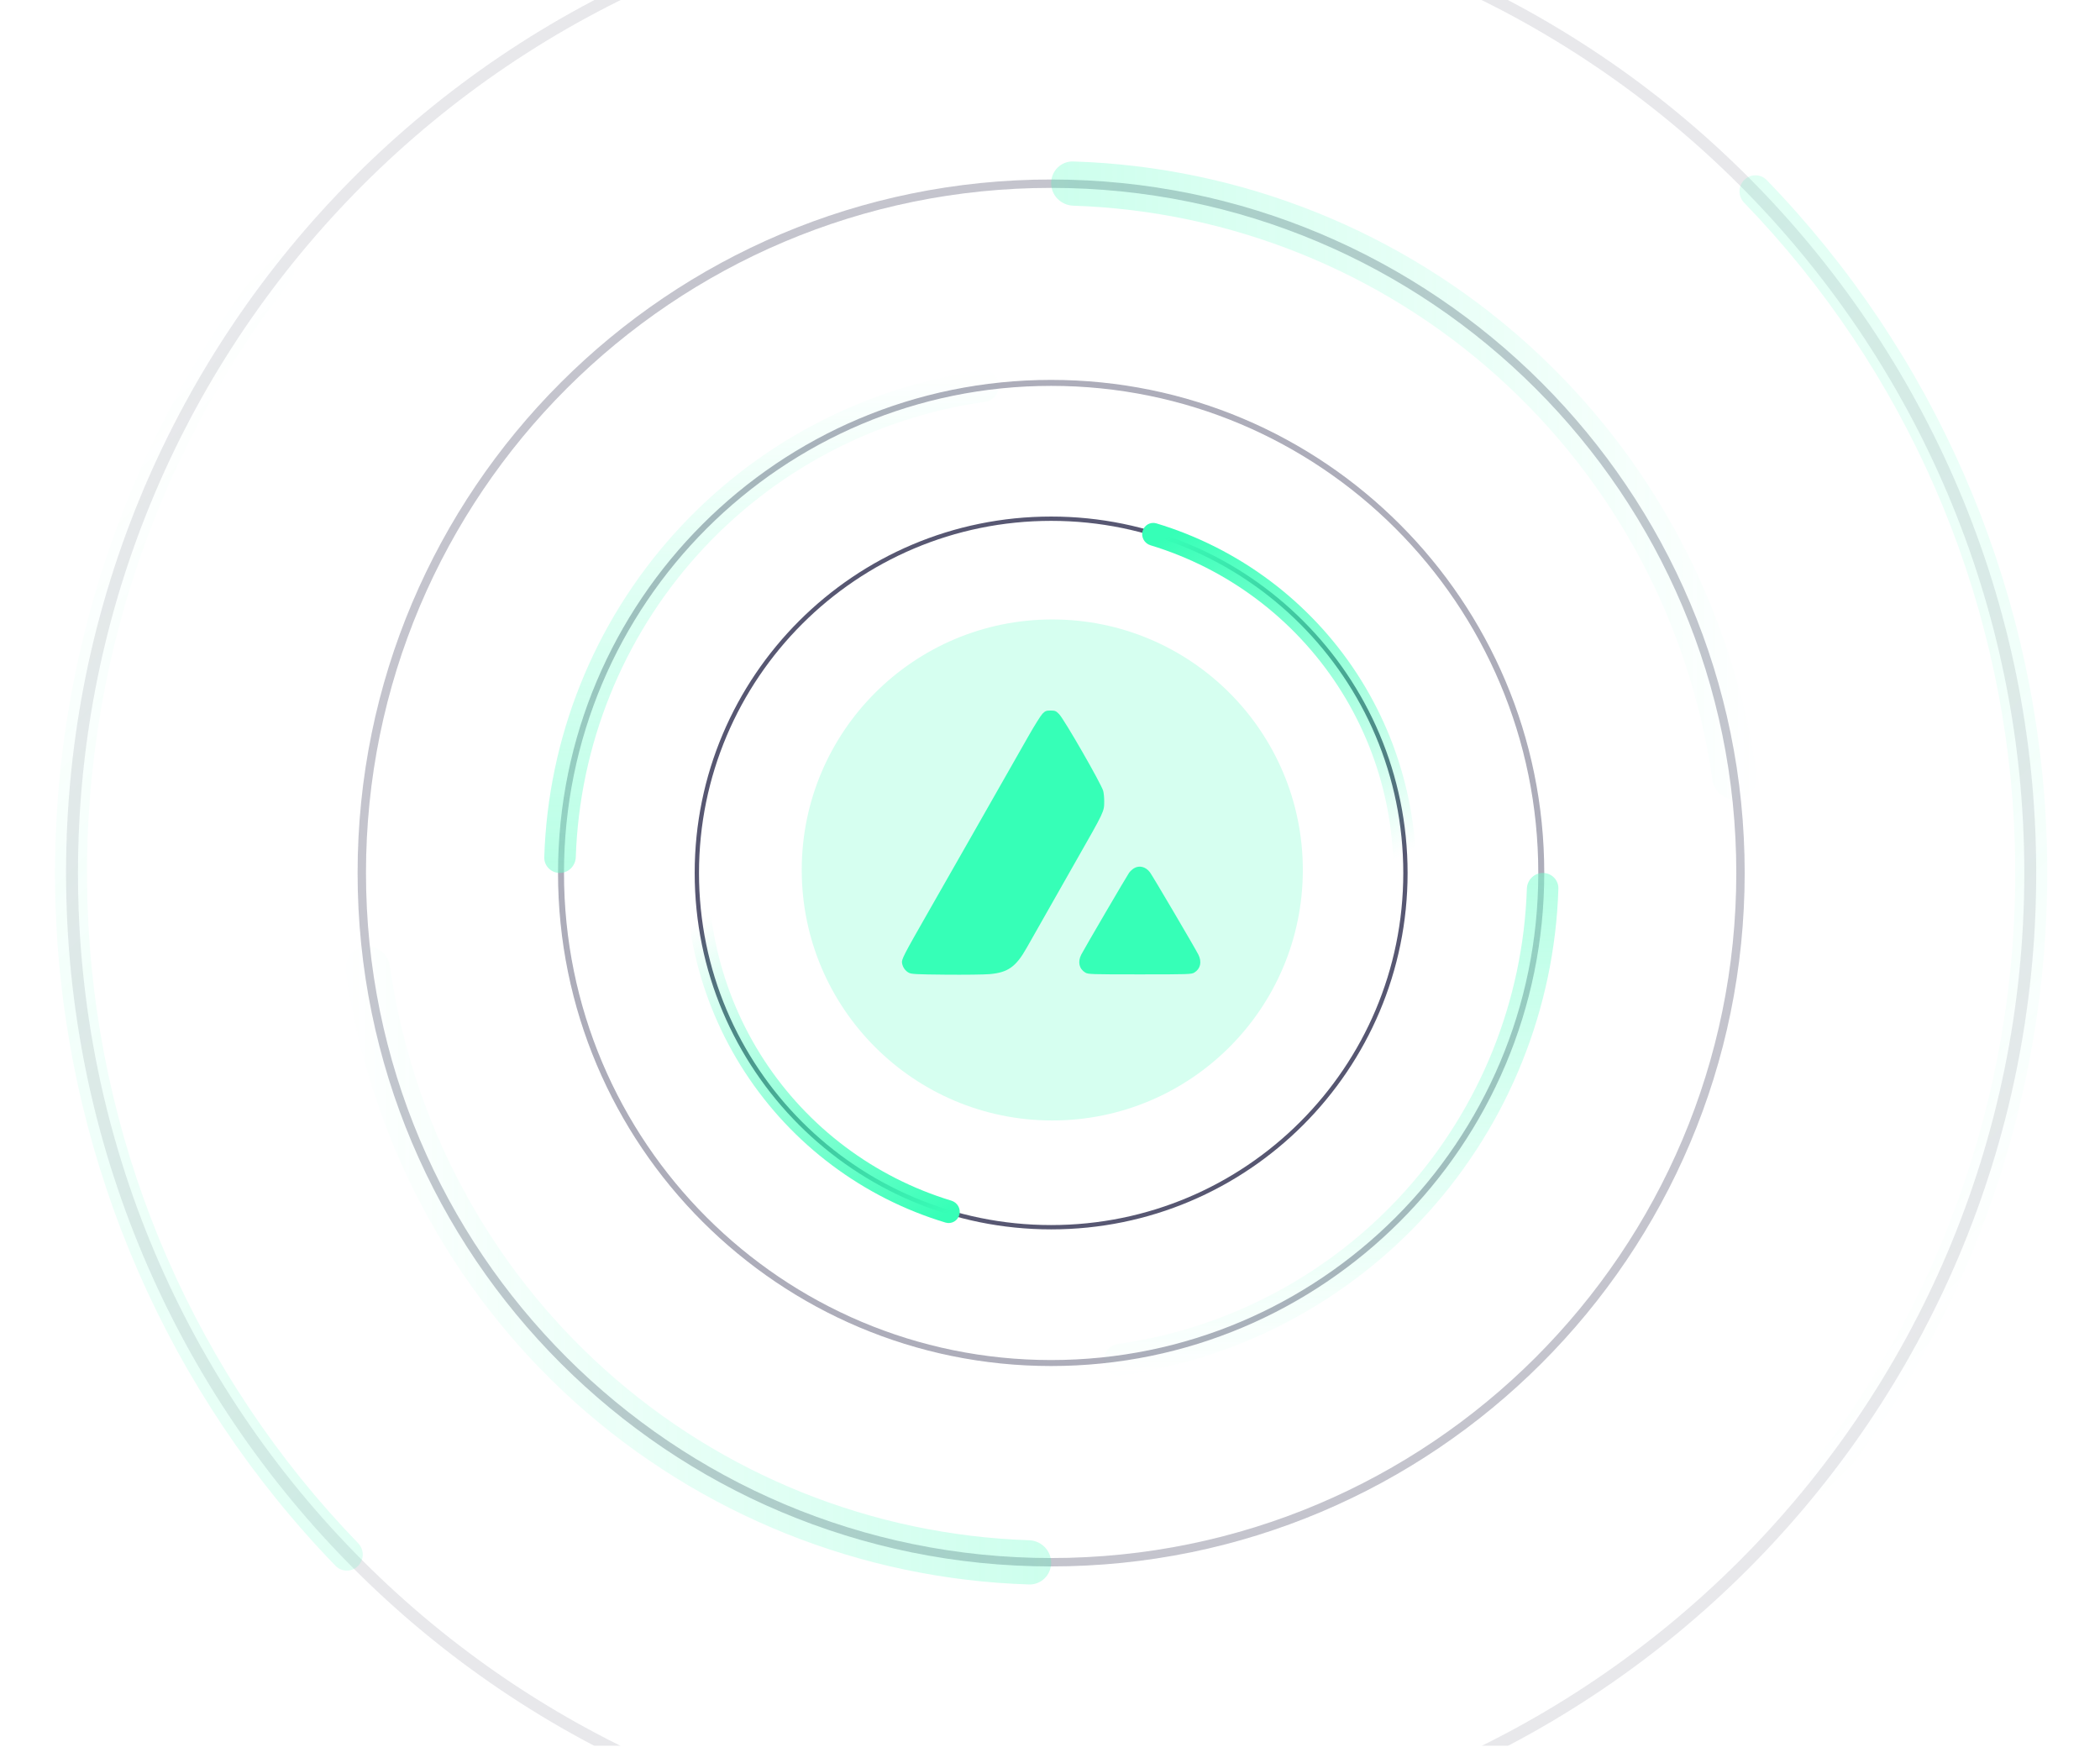 <svg width="922" height="767" viewBox="0 0 922 767" fill="none" xmlns="http://www.w3.org/2000/svg">
<g clip-path="url(#clip0_1_4277)">
<g opacity="0.7">
<path opacity="0.7" d="M461.5 599.815C341.93 599.815 245 502.885 245 383.315C245 263.745 341.93 166.815 461.5 166.815C581.069 166.815 678 263.745 677.999 383.315C677.999 502.885 581.069 599.815 461.5 599.815ZM461.5 169.435C343.377 169.435 247.619 265.192 247.619 383.315C247.619 501.438 343.377 597.195 461.5 597.195C579.622 597.195 675.38 501.438 675.38 383.315C675.38 265.192 579.622 169.435 461.5 169.435Z" fill="#2E2E4F" fill-opacity="0.8"/>
<path opacity="0.5" d="M461.5 687.815C293.329 687.815 157 551.485 157 383.315C157 215.144 293.329 78.814 461.5 78.815C629.67 78.815 766 215.144 765.999 383.315C765.999 551.485 629.67 687.815 461.5 687.815ZM461.5 82.499C295.364 82.499 160.684 217.179 160.684 383.315C160.684 549.45 295.364 684.13 461.5 684.13C627.635 684.13 762.315 549.45 762.315 383.315C762.315 217.179 627.635 82.499 461.5 82.499Z" fill="#2E2E4F" fill-opacity="0.8"/>
<path opacity="0.2" d="M461.499 815.815C222.636 815.815 29 622.178 29 383.315C29 144.452 222.636 -49.185 461.5 -49.185C700.363 -49.185 894 144.452 893.999 383.315C893.999 622.178 700.363 815.815 461.499 815.815ZM461.5 -43.952C225.527 -43.952 34.233 147.342 34.233 383.315C34.233 619.288 225.527 810.582 461.499 810.582C697.472 810.582 888.766 619.288 888.766 383.315C888.766 147.342 697.472 -43.952 461.5 -43.952Z" fill="#2E2E4F" fill-opacity="0.8"/>
<path d="M677.396 383.307C681.215 383.307 684.323 386.405 684.204 390.223C682.576 442.688 662.458 492.98 627.283 532.14C592.109 571.301 544.256 596.682 492.267 603.912C488.484 604.438 485.071 601.68 484.662 597.882C484.254 594.085 487.005 590.687 490.787 590.153C539.383 583.293 584.099 559.52 616.993 522.898C649.887 486.276 668.742 439.274 670.366 390.222C670.492 386.405 673.577 383.307 677.396 383.307Z" fill="url(#paint0_linear_1_4277)"/>
<path d="M245.77 383.307C241.95 383.307 238.843 380.208 238.961 376.391C240.59 323.926 260.708 273.633 295.882 234.473C331.057 195.312 378.909 169.931 430.899 162.701C434.682 162.175 438.095 164.934 438.504 168.731C438.912 172.529 436.161 175.927 432.379 176.461C383.782 183.321 339.067 207.094 306.172 243.715C273.278 280.337 254.424 327.339 252.8 376.391C252.674 380.208 249.589 383.307 245.77 383.307Z" fill="url(#paint1_linear_1_4277)"/>
</g>
<g opacity="0.5">
<path d="M461.501 686.178C461.501 691.538 457.153 695.899 451.796 695.733C378.168 693.447 307.59 665.215 252.634 615.852C197.677 566.49 162.059 499.335 151.912 426.375C151.174 421.066 155.045 416.276 160.374 415.703C165.704 415.13 170.472 418.99 171.221 424.298C180.848 492.497 214.211 555.249 265.604 601.411C316.998 647.574 382.958 674.034 451.796 676.312C457.153 676.49 461.501 680.818 461.501 686.178Z" fill="url(#paint2_linear_1_4277)"/>
<path d="M461.501 80.451C461.501 75.091 465.849 70.73 471.207 70.896C544.834 73.182 615.412 101.414 670.369 150.777C725.325 200.139 760.944 267.293 771.09 340.254C771.828 345.563 767.958 350.353 762.628 350.926C757.299 351.499 752.53 347.639 751.781 342.331C742.154 274.132 708.792 211.38 657.398 165.217C606.004 119.055 540.044 92.595 471.207 90.316C465.849 90.139 461.501 85.811 461.501 80.451Z" fill="url(#paint3_linear_1_4277)"/>
</g>
<g opacity="0.3">
<path d="M157.211 687.601C154.47 690.343 150.019 690.345 147.322 687.56C74.002 611.85 30.431 512.133 24.779 406.733C19.127 301.333 51.785 197.528 116.587 114.411C118.971 111.353 123.396 110.88 126.415 113.312C129.434 115.745 129.903 120.162 127.521 123.22C64.89 203.64 33.331 304.039 38.797 405.981C44.264 507.922 86.379 604.371 157.251 677.632C159.946 680.418 159.952 684.86 157.211 687.601Z" fill="url(#paint4_linear_1_4277)"/>
<path d="M765.786 79.026C768.527 76.285 772.978 76.283 775.675 79.068C848.994 154.778 892.566 254.495 898.218 359.895C903.87 465.295 871.212 569.1 806.409 652.217C804.026 655.274 799.601 655.748 796.582 653.316C793.563 650.883 793.094 646.466 795.476 643.408C858.107 562.988 889.666 462.588 884.199 360.647C878.733 258.705 836.618 162.256 765.746 88.996C763.051 86.21 763.045 81.768 765.786 79.026Z" fill="url(#paint5_linear_1_4277)"/>
</g>
<path d="M461.5 539.815C375.067 539.815 305 469.747 305 383.315C305 296.882 375.067 226.815 461.5 226.815C547.932 226.815 618 296.882 618 383.315C617.999 469.747 547.932 539.815 461.5 539.815ZM461.5 228.708C376.113 228.708 306.893 297.928 306.893 383.315C306.893 468.701 376.113 537.921 461.5 537.921C546.886 537.921 616.106 468.701 616.106 383.315C616.106 297.928 546.886 228.708 461.5 228.708Z" fill="#2E2E4F" fill-opacity="0.8"/>
<path d="M421.211 533.389C420.499 536.045 417.766 537.629 415.133 536.835C378.955 525.927 347.732 502.568 327.055 470.812C306.378 439.057 297.645 401.054 302.304 363.555C302.643 360.826 305.197 358.967 307.914 359.391C310.631 359.814 312.481 362.36 312.148 365.089C307.863 400.16 316.062 435.683 335.399 465.379C354.735 495.076 383.905 516.944 417.712 527.212C420.342 528.011 421.922 530.734 421.211 533.389Z" fill="url(#paint6_linear_1_4277)"/>
<path d="M501.631 233.255C502.343 230.599 505.077 229.015 507.709 229.809C543.888 240.717 575.11 264.076 595.787 295.832C616.464 327.587 625.197 365.59 620.538 403.089C620.199 405.818 617.645 407.677 614.928 407.253C612.211 406.83 610.361 404.284 610.694 401.555C614.979 366.484 606.78 330.961 587.443 301.265C568.107 271.568 538.937 249.7 505.131 239.432C502.5 238.632 500.92 235.91 501.631 233.255Z" fill="url(#paint7_linear_1_4277)"/>
<path opacity="0.2" d="M462 492C522.751 492 572 442.751 572 382C572 321.249 522.751 272 462 272C401.249 272 352 321.249 352 382C352 442.751 401.249 492 462 492Z" fill="#36FFB7"/>
<path fill-rule="evenodd" clip-rule="evenodd" d="M457.729 313.357C456.987 314.103 454.244 318.471 451.632 323.063C449.021 327.655 443.836 336.766 440.11 343.31C436.384 349.854 429.595 361.783 425.024 369.82C420.451 377.856 412.848 391.194 408.127 399.46C396.529 419.77 395.771 421.237 396.041 422.892C396.336 424.709 397.439 426.287 399.003 427.13C400.134 427.74 402.227 427.85 415.174 427.974C423.354 428.053 432.034 427.947 434.463 427.739C442.52 427.051 446.07 424.527 450.8 416.127C452.96 412.291 468.41 385.065 472.34 378.169C485.001 355.953 484.765 356.45 484.8 351.887C484.812 350.269 484.614 348.195 484.359 347.276C483.496 344.162 467.209 315.812 464.993 313.566C463.6 312.153 463.236 312 461.264 312C459.353 312 458.908 312.171 457.729 313.357ZM497.866 381.26C497.148 381.696 496.183 382.588 495.72 383.242C494.672 384.722 475.942 416.764 474.718 419.169C473.095 422.359 473.787 425.425 476.499 427.061C477.735 427.806 479.002 427.848 500.426 427.848C521.85 427.848 523.117 427.806 524.352 427.061C527.062 425.426 527.755 422.365 526.139 419.169C524.588 416.1 505.994 384.492 504.87 383.013C503.005 380.557 500.184 379.852 497.866 381.26Z" fill="#36FFB7"/>
</g>
<defs>
<linearGradient id="paint0_linear_1_4277" x1="461.583" y1="160.578" x2="461.583" y2="606.035" gradientUnits="userSpaceOnUse">
<stop stop-color="#36FFB7"/>
<stop offset="1" stop-color="#36FFB7" stop-opacity="0"/>
</linearGradient>
<linearGradient id="paint1_linear_1_4277" x1="461.583" y1="160.578" x2="461.583" y2="606.035" gradientUnits="userSpaceOnUse">
<stop stop-color="#36FFB7" stop-opacity="0"/>
<stop offset="1" stop-color="#36FFB7"/>
</linearGradient>
<linearGradient id="paint2_linear_1_4277" x1="774.07" y1="383.314" x2="148.932" y2="383.314" gradientUnits="userSpaceOnUse">
<stop stop-color="#36FFB7"/>
<stop offset="1" stop-color="#36FFB7" stop-opacity="0"/>
</linearGradient>
<linearGradient id="paint3_linear_1_4277" x1="774.07" y1="383.314" x2="148.932" y2="383.314" gradientUnits="userSpaceOnUse">
<stop stop-color="#36FFB7" stop-opacity="0"/>
<stop offset="1" stop-color="#36FFB7"/>
</linearGradient>
<linearGradient id="paint4_linear_1_4277" x1="770.749" y1="692.565" x2="152.247" y2="74.063" gradientUnits="userSpaceOnUse">
<stop stop-color="#36FFB7"/>
<stop offset="1" stop-color="#36FFB7" stop-opacity="0"/>
</linearGradient>
<linearGradient id="paint5_linear_1_4277" x1="770.749" y1="692.565" x2="152.247" y2="74.063" gradientUnits="userSpaceOnUse">
<stop stop-color="#36FFB7" stop-opacity="0"/>
<stop offset="1" stop-color="#36FFB7"/>
</linearGradient>
<linearGradient id="paint6_linear_1_4277" x1="421.571" y1="529.305" x2="306.545" y2="341.823" gradientUnits="userSpaceOnUse">
<stop stop-color="#36FFB7"/>
<stop offset="0.755" stop-color="#36FFB7" stop-opacity="0"/>
</linearGradient>
<linearGradient id="paint7_linear_1_4277" x1="616.297" y1="424.821" x2="510.787" y2="236.7" gradientUnits="userSpaceOnUse">
<stop offset="0.201" stop-color="#36FFB7" stop-opacity="0"/>
<stop offset="1" stop-color="#36FFB7"/>
</linearGradient>
<clipPath id="clip0_1_4277">
<rect width="922" height="766.621" rx="15.001" fill="white"/>
</clipPath>
</defs>
</svg>
